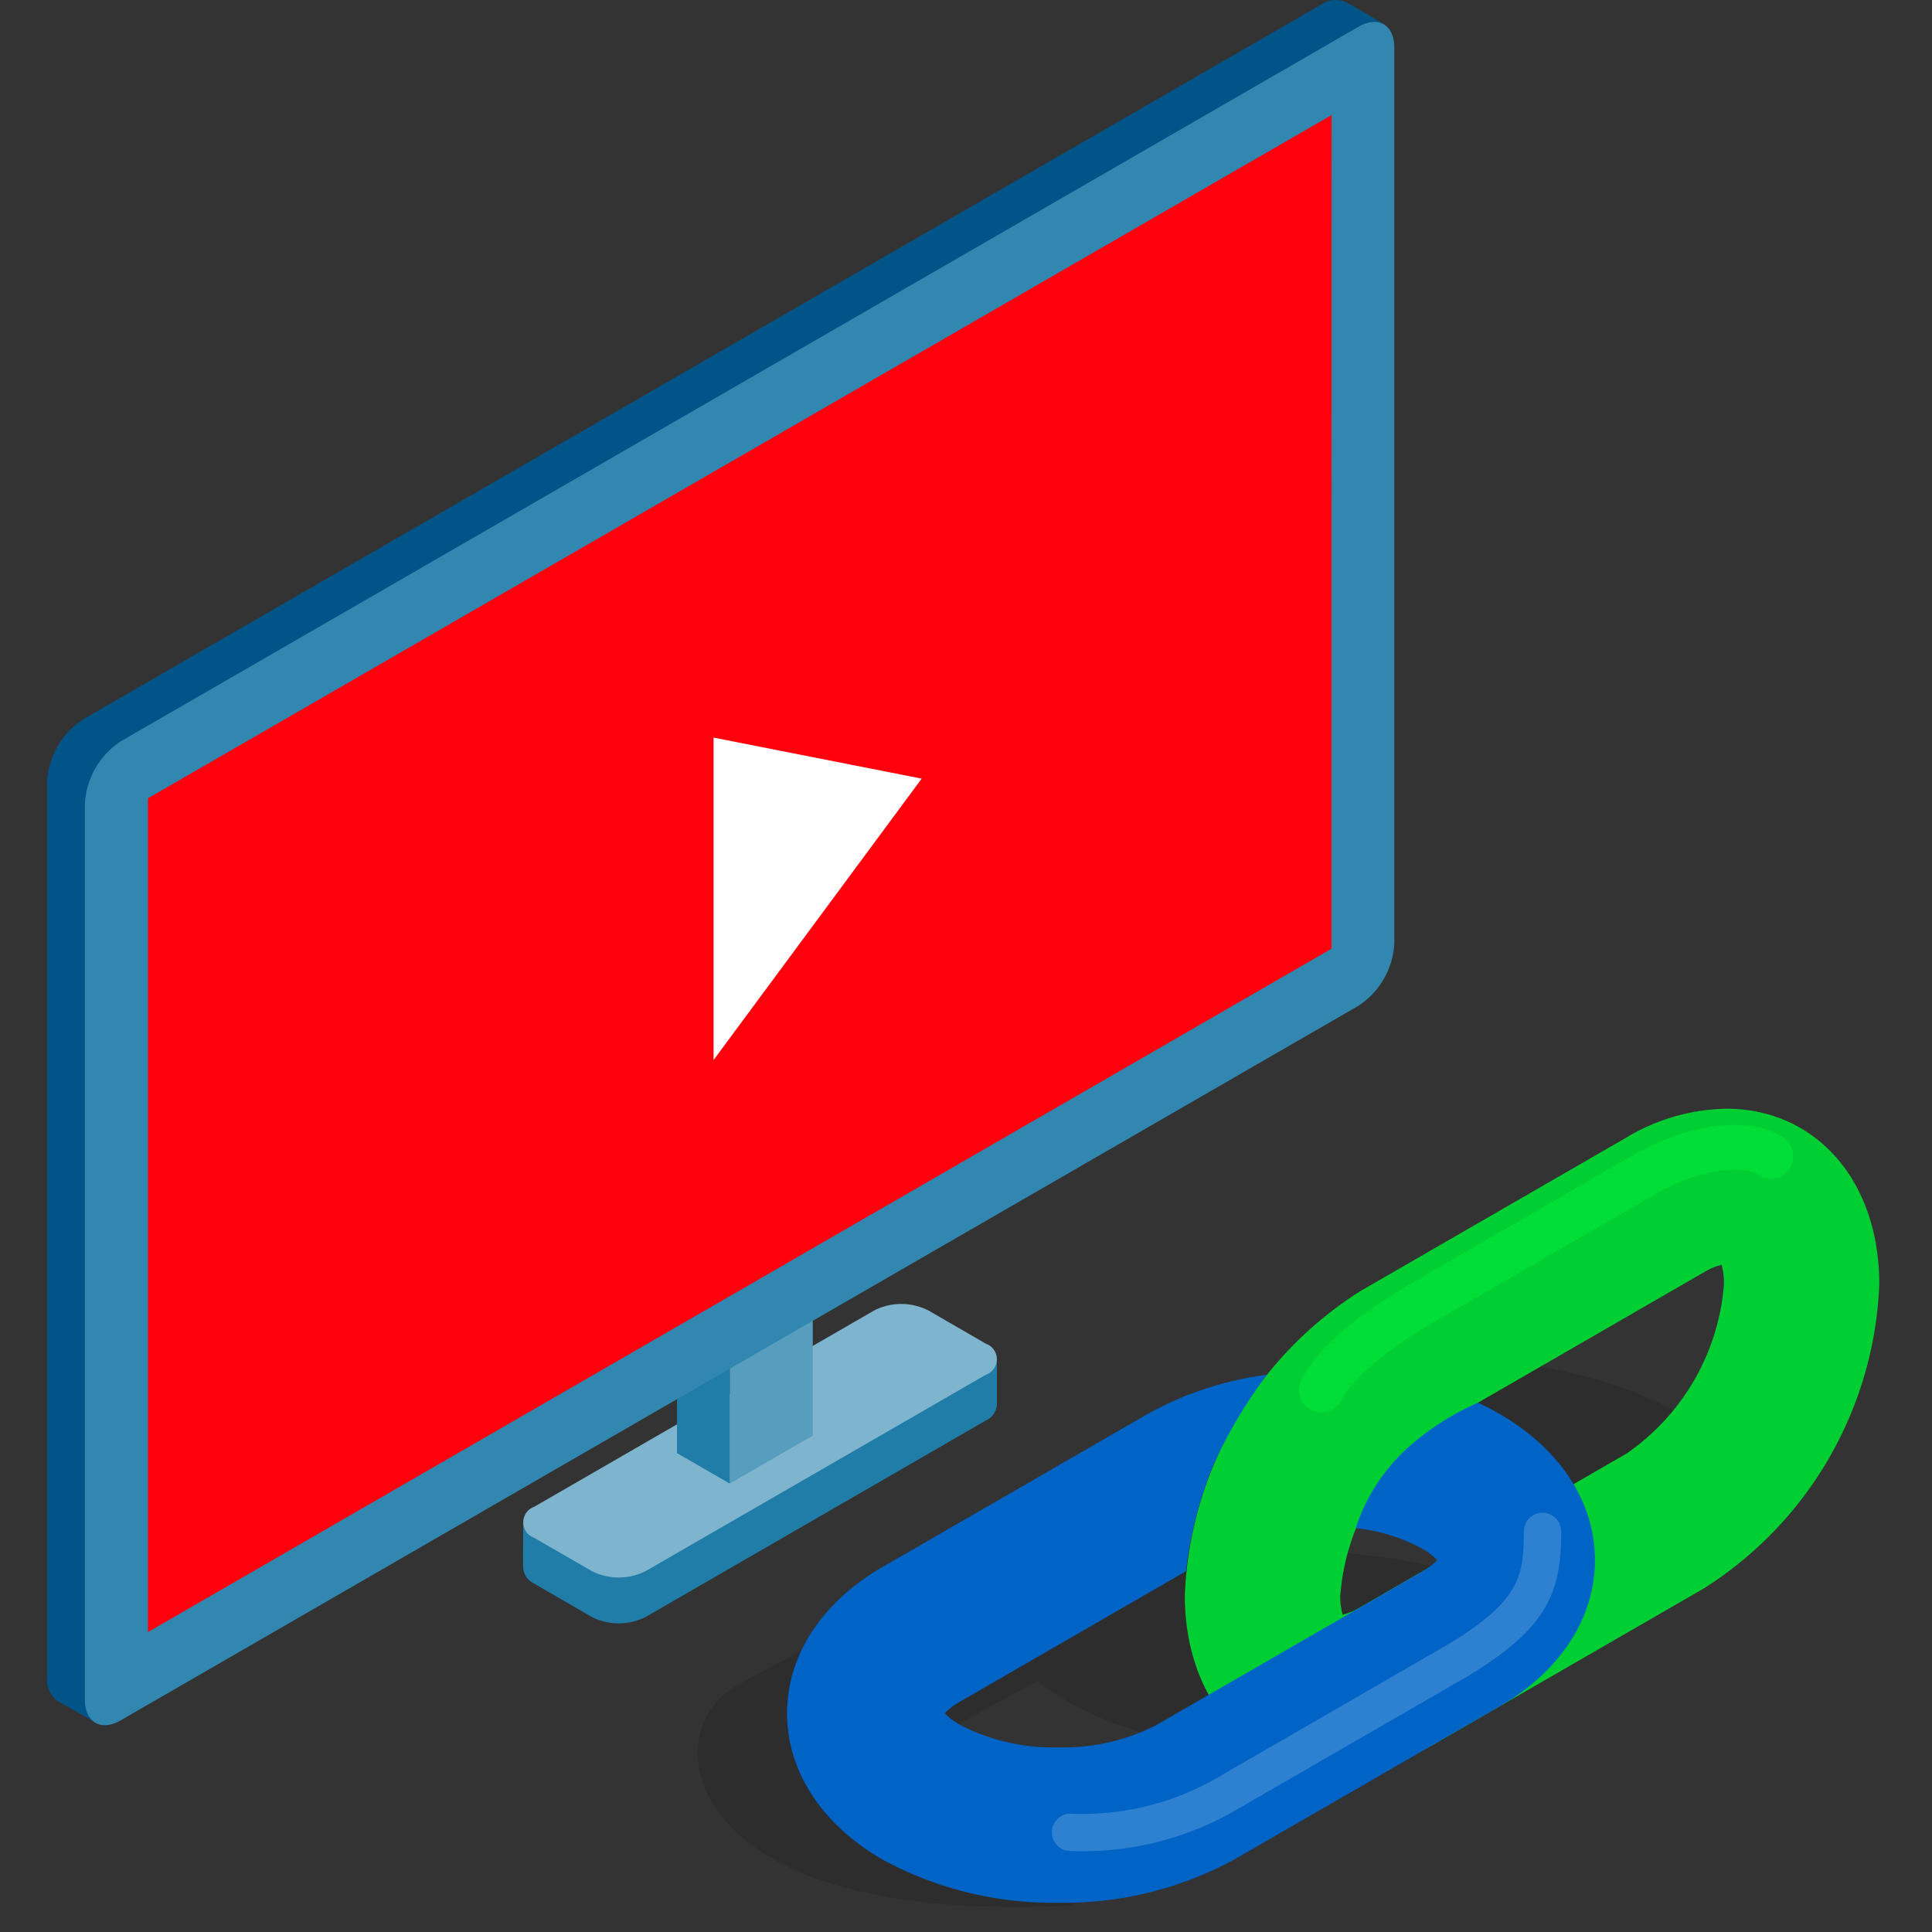 <svg xmlns="http://www.w3.org/2000/svg" xmlns:xlink="http://www.w3.org/1999/xlink" width="82" height="82" viewBox="0 0 82 82">
  <rect x="0" y="0" width="82" height="82" fill="#333333" stroke="none"/>
  <defs>
    <clipPath id="clip-path">
      <rect id="長方形_5231" data-name="長方形 5231" width="77.764" height="80.945" fill="none"/>
    </clipPath>
    <clipPath id="clip-path-2">
      <rect id="長方形_5230" data-name="長方形 5230" width="77.765" height="80.946" fill="none"/>
    </clipPath>
    <clipPath id="clip-path-3">
      <rect id="長方形_5229" data-name="長方形 5229" width="44.667" height="23.284" fill="none"/>
    </clipPath>
  </defs>
  <g id="グループ_6177" data-name="グループ 6177" transform="translate(1689 -445)">
    <rect id="長方形_5210" data-name="長方形 5210" width="82" height="82" transform="translate(-1689 445)" fill="none"/>
    <g id="グループ_6173" data-name="グループ 6173" transform="translate(-1687 445)">
      <g id="グループ_6172" data-name="グループ 6172" clip-path="url(#clip-path)">
        <g id="グループ_6171" data-name="グループ 6171" transform="translate(0 -0.001)">
          <g id="グループ_6170" data-name="グループ 6170" clip-path="url(#clip-path-2)">
            <path id="パス_16549" data-name="パス 16549" d="M54.052.209,1.525,30.533A3.382,3.382,0,0,0,0,33.176V71.207a1.092,1.092,0,0,0,.418.968c.275.177,1.751.99,1.751.99L52.486,40.857a3.375,3.375,0,0,0,1.525-2.639L56.729,1.026S55.381.213,55.072.069a1.117,1.117,0,0,0-1.02.139" transform="translate(0 -0.001)" fill="#005488"/>
            <path id="パス_16550" data-name="パス 16550" d="M20.272,15.35l-14.9,7.6s-.011,1.694,0,1.943a.826.826,0,0,0,.474.636L8.28,26.939a2.536,2.536,0,0,0,2.293,0L25,18.607a.807.807,0,0,0,.478-.663V16.107l-2.914-.757a2.536,2.536,0,0,0-2.293,0" transform="translate(14.834 41.689)" fill="#207da8"/>
            <path id="パス_16551" data-name="パス 16551" d="M25,16.381l-2.436-1.408a2.536,2.536,0,0,0-2.293,0L5.842,23.305a.7.7,0,0,0,0,1.322l2.436,1.408a2.536,2.536,0,0,0,2.293,0L25,17.707a.7.7,0,0,0,0-1.325" transform="translate(14.836 40.646)" fill="#7eb4cd"/>
            <path id="パス_16552" data-name="パス 16552" d="M7.695,26.509l3.524-2.033V13.185L7.695,15.218Z" transform="translate(21.277 36.458)" fill="#579dbd"/>
            <path id="パス_16553" data-name="パス 16553" d="M7.1,24.673l2.236,1.291V14.673L7.1,13.382Z" transform="translate(19.634 37.003)" fill="#207da8"/>
            <path id="パス_16554" data-name="パス 16554" d="M53.5.73.968,31.054a.443.443,0,0,0-.188.331V69.417c0,.12.09.169.188.109L53.5,39.2a.431.431,0,0,0,.192-.331V.839c0-.12-.087-.169-.192-.109" transform="translate(2.157 1.948)" fill="#ff000c"/>
            <path id="パス_16555" data-name="パス 16555" d="M54.478.455,1.951,30.779A3.388,3.388,0,0,0,.426,33.422V71.453c0,.971.685,1.367,1.525.877L54.478,42.006A3.375,3.375,0,0,0,56,39.367V1.336c0-.971-.685-1.367-1.525-.881M53.333,39.585,3.1,68.588V33.2l50.238-29Z" transform="translate(1.178 0.684)" fill="#3187af"/>
            <path id="パス_16556" data-name="パス 16556" d="M7.513,22l8.833-11.943L7.513,8.315Z" transform="translate(20.773 22.992)" fill="#fff"/>
            <g id="グループ_6169" data-name="グループ 6169" transform="translate(27.616 57.662)" opacity="0.12">
              <g id="グループ_6168" data-name="グループ 6168">
                <g id="グループ_6167" data-name="グループ 6167" clip-path="url(#clip-path-3)">
                  <path id="パス_16557" data-name="パス 16557" d="M49.591,18c-3.246-2.127-8.867-3.151-13.671-2.489a12.8,12.8,0,0,0-4.405,1.333l-9.3,5.1a4.856,4.856,0,0,0-2.383,2.485l.019-.072a19.464,19.464,0,0,0-5.09,1.675l-5.723,3.14c-2.131,1.167-2.466,4.172.147,6.442,3.486,3.023,10.369,3.118,14.04,2.918a2.445,2.445,0,0,1,1.039-.689c4.974-1.777,9.179-5.023,13.234-8.272a61.634,61.634,0,0,1,6.348-4.737c1.777-1.077,4.39-1.879,5.715-3.505A2.238,2.238,0,0,1,52,20.519,6.647,6.647,0,0,0,49.591,18m-24.6,14.379a14.71,14.71,0,0,1-4.514,1.178,30.736,30.736,0,0,1-5.911.26,12,12,0,0,1-1.2-.128,1.312,1.312,0,0,1,.463-.354L21.737,29s-.1-.079-.256-.222a8.522,8.522,0,0,0,.953.723,15.329,15.329,0,0,0,4.4,1.871Zm9.3-5.1-2.142,1.175a3.1,3.1,0,0,1-.715.29,4.068,4.068,0,0,1-.734-.38,3.2,3.2,0,0,1-1.284-1.5,29.05,29.05,0,0,1,4.134-.068,12,12,0,0,1,1.2.128,1.323,1.323,0,0,1-.459.354m7.154-3.923L39.6,24.37a33.491,33.491,0,0,0-6.145-.911c-.489-.034-.986-.056-1.487-.072l7.907-4.337a3.206,3.206,0,0,1,.715-.29,4.07,4.07,0,0,1,.734.38c1.86,1.22,1.916,3.23.12,4.217" transform="translate(-7.335 -15.313)"/>
                </g>
              </g>
            </g>
            <path id="パス_16558" data-name="パス 16558" d="M35.788,12.5a8.5,8.5,0,0,0-4.243,1.235l-11.261,6.5a16.031,16.031,0,0,0-7.459,12.922c0,4.383,2.681,7.444,6.514,7.444a8.459,8.459,0,0,0,4.243-1.235l11.261-6.5A16.021,16.021,0,0,0,42.3,19.945c0-4.383-2.677-7.447-6.514-7.447M31.545,27.152l-11.261,6.5a2.874,2.874,0,0,1-.761.324,2.885,2.885,0,0,1-.1-.821,9.648,9.648,0,0,1,4.16-7.206l11.261-6.5a2.668,2.668,0,0,1,.764-.324,2.919,2.919,0,0,1,.1.821,9.654,9.654,0,0,1-4.16,7.206" transform="translate(35.463 34.559)" fill="#00cf33"/>
            <path id="パス_16559" data-name="パス 16559" d="M34.708,13.267c-1.02-.8-3.415-.949-6.284.617l-9.582,5.535c-1.627.953-3.75,2.421-4.608,4.014a.952.952,0,1,0,1.675.9c.294-.542,1.19-1.691,3.889-3.272l9.56-5.52c2.267-1.235,3.878-1,4.176-.779a.952.952,0,1,0,1.175-1.5" transform="translate(39.036 35.063)" fill="#00de37"/>
            <path id="パス_16560" data-name="パス 16560" d="M38.574,17.154c-.29-.169-.595-.324-.907-.471a11.254,11.254,0,0,0-2.677,1.653,7.936,7.936,0,0,0-2.511,3.671,7.645,7.645,0,0,1,2.8.858,2.889,2.889,0,0,1,.663.5,2.9,2.9,0,0,1-.663.5l-11.261,6.5a8.625,8.625,0,0,1-4.16.949,8.625,8.625,0,0,1-4.16-.949,2.8,2.8,0,0,1-.663-.5,2.9,2.9,0,0,1,.663-.5l9.575-5.527a17.185,17.185,0,0,1,1.2-4.6A21.978,21.978,0,0,1,28.7,15.5a14.11,14.11,0,0,0-5.041,1.657L12.4,23.656c-2.579,1.487-4.055,3.75-4.055,6.209S9.816,34.59,12.4,36.077a15.123,15.123,0,0,0,7.459,1.83,15.123,15.123,0,0,0,7.459-1.83l11.261-6.5c2.579-1.487,4.055-3.75,4.055-6.209s-1.476-4.725-4.055-6.212" transform="translate(23.061 42.852)" fill="#0064c7"/>
            <path id="パス_16561" data-name="パス 16561" d="M32.131,17.052a.8.8,0,0,0-.794.794c0,1.867-.139,2.929-3.166,4.767l-9.853,5.693a11.405,11.405,0,0,1-6.19,1.521.793.793,0,1,0,0,1.585A12.927,12.927,0,0,0,19.074,29.7L28.98,23.98c3.377-2.048,3.946-3.551,3.946-6.133a.8.8,0,0,0-.794-.794" transform="translate(31.337 47.152)" fill="#2e80d1"/>
          </g>
        </g>
      </g>
    </g>
  </g>
</svg>

